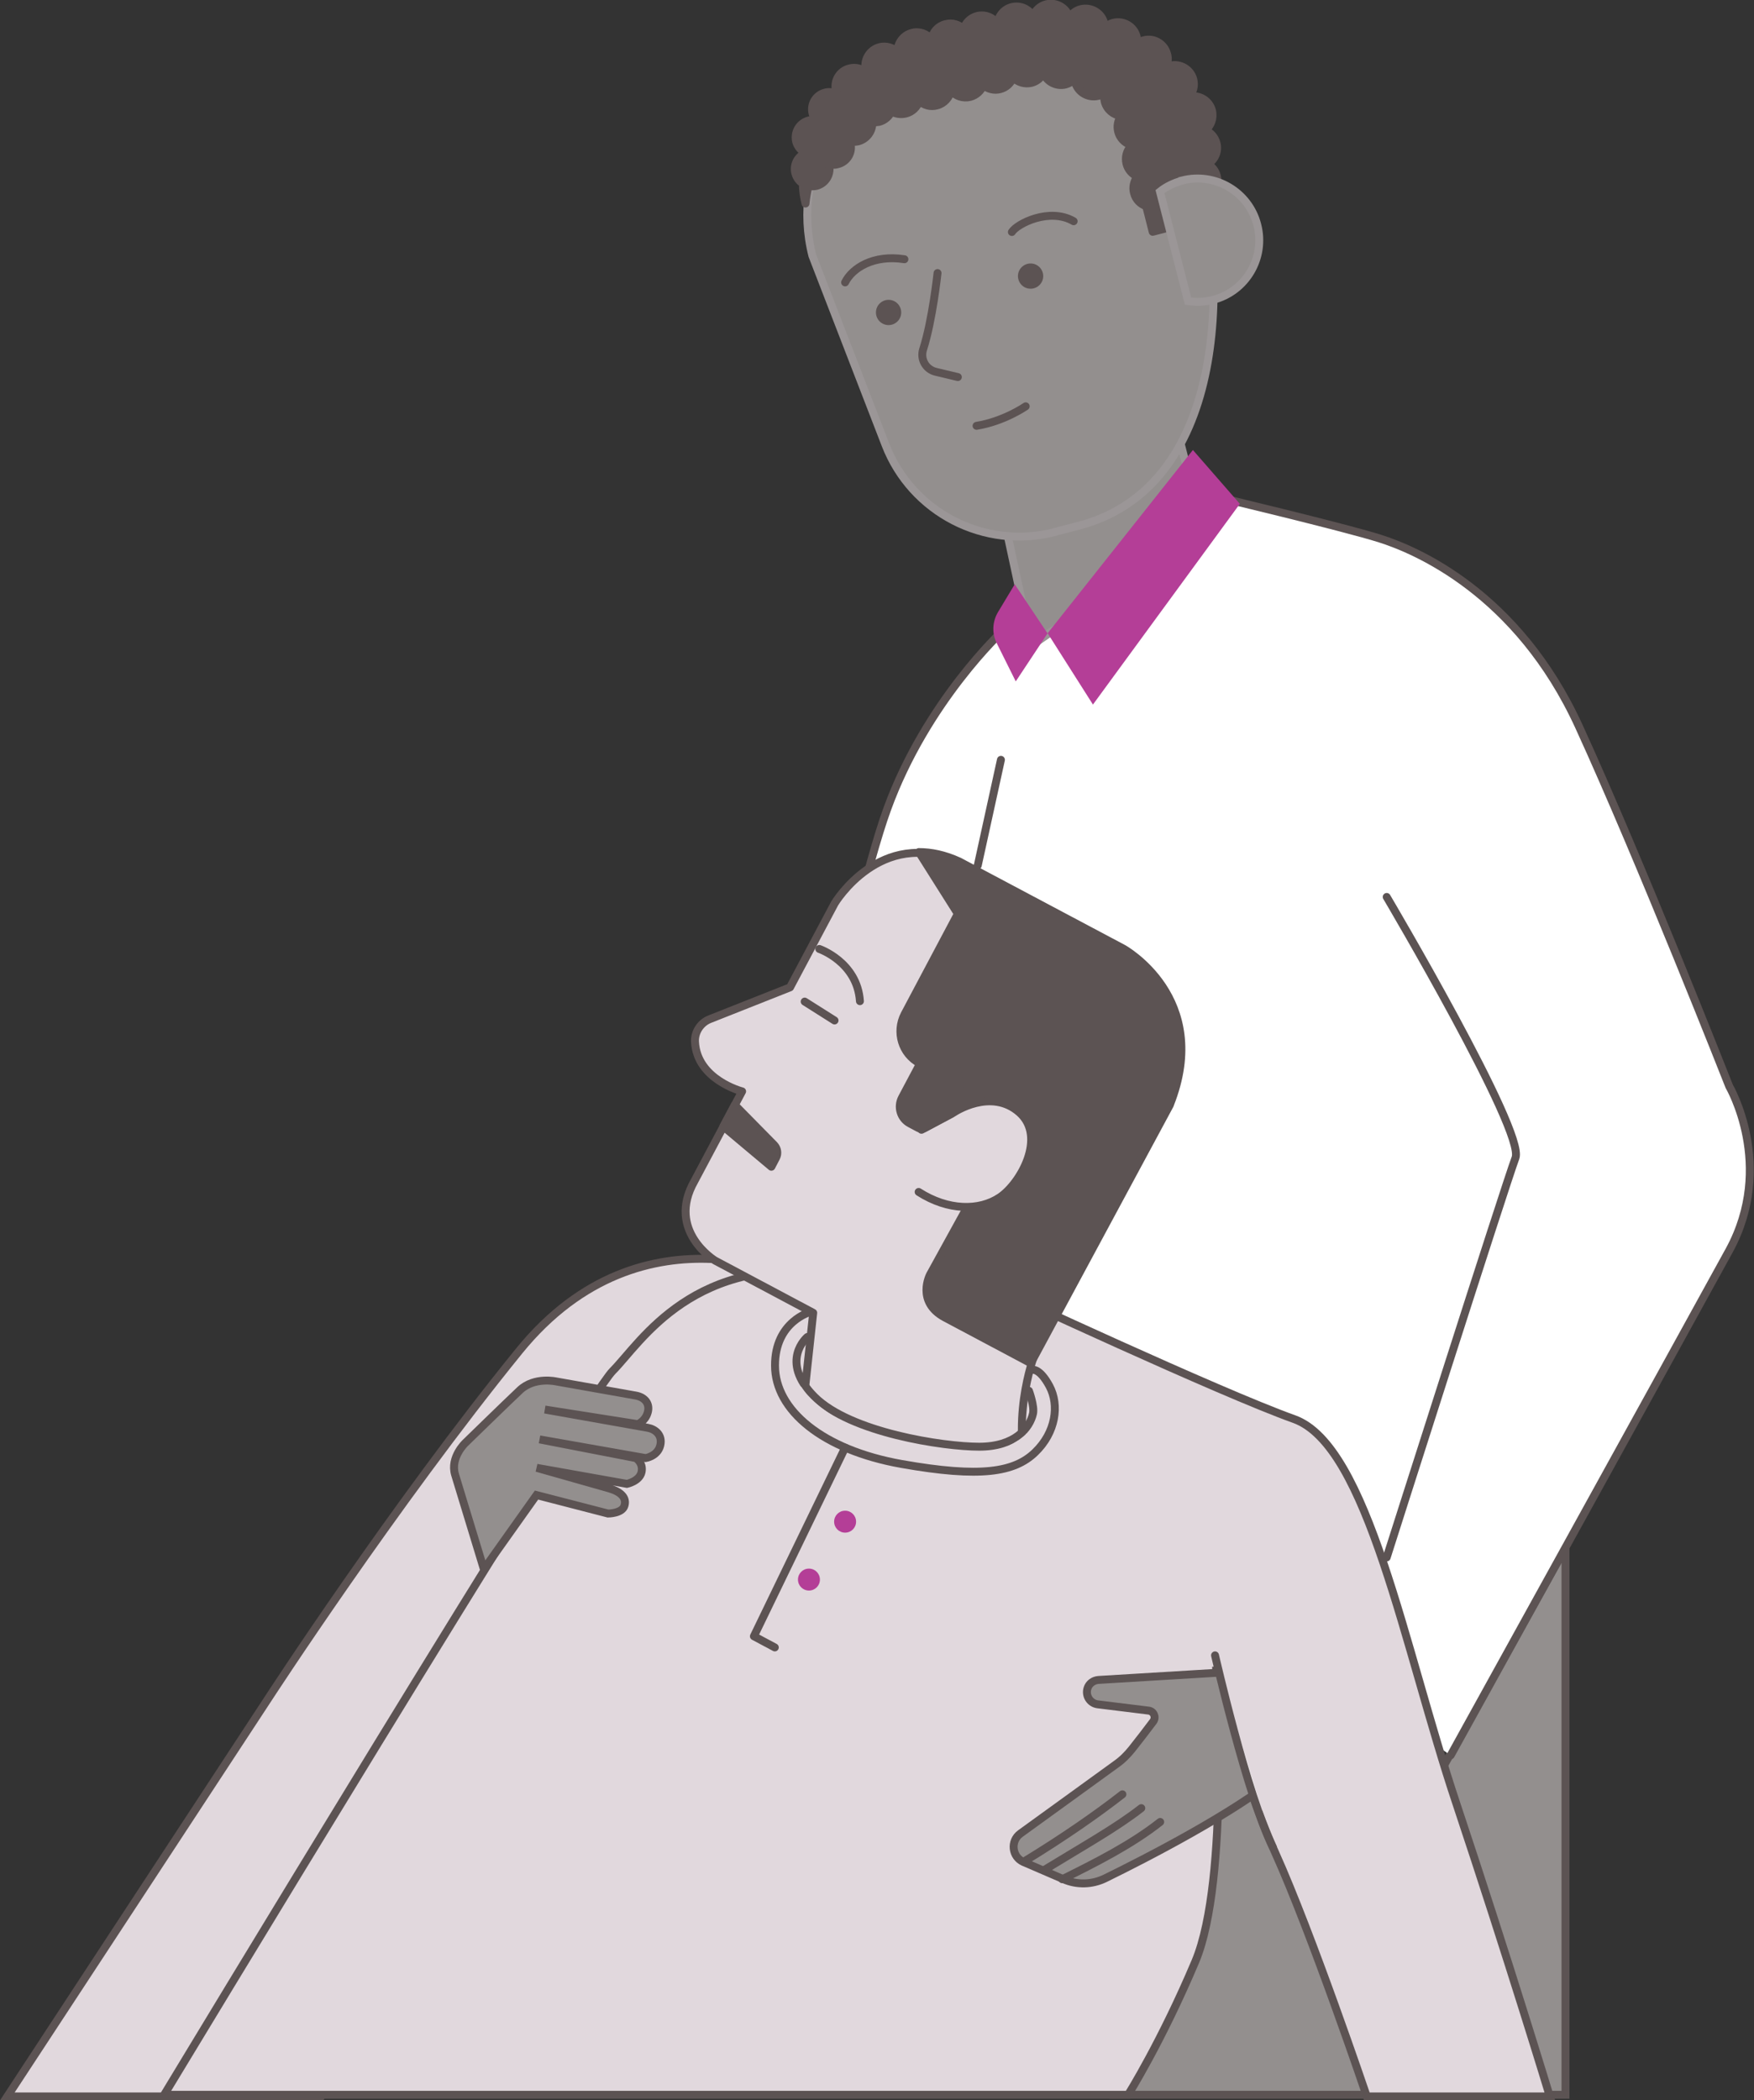 <svg xmlns="http://www.w3.org/2000/svg" id="Layer_2" data-name="Layer 2" viewBox="0 0 86.34 103.38"><rect x="0" y="0" width="86.34" height="103.38" fill="#333333" stroke="none"/><defs><style>      .cls-1 {        fill: #938f8e;      }      .cls-1, .cls-2, .cls-3, .cls-4, .cls-5 {        stroke-width: 0px;      }      .cls-2 {        fill: #b43e97;      }      .cls-6, .cls-7 {        stroke-linecap: round;      }      .cls-6, .cls-7, .cls-8 {        stroke: #5c5353;      }      .cls-6, .cls-7, .cls-8, .cls-9 {        fill: none;        stroke-width: .39px;      }      .cls-6, .cls-8, .cls-9 {        stroke-miterlimit: 10;      }      .cls-3 {        fill: #5c5353;      }      .cls-7 {        stroke-linejoin: round;      }      .cls-4 {        fill: #fff;      }      .cls-5 {        fill: #e1d8dd;      }      .cls-9 {        stroke: #9b9697;      }    </style></defs><g id="Layer_1-2" data-name="Layer 1"><g><path class="cls-1" d="M54.68,103.11h22.38v-26.93l-5.98,10.72-8.99-2.54-2.45,1.84s.26,3.01.16,4.72c-.1,1.71-.24,3.91-2.22,7.4-1.97,3.49-2.91,4.78-2.91,4.78"></path><path class="cls-8" d="M54.68,103.11h22.38v-26.93l-5.98,10.72-8.99-2.54-2.45,1.84s.26,3.01.16,4.72c-.1,1.71-.24,3.91-2.22,7.4-1.97,3.49-2.91,4.78-2.91,4.78Z"></path><path class="cls-5" d="M39.82,63.16s-8.08-4.28-14.26,3.33c-6.18,7.61-12.36,17.12-12.36,17.12L.36,103.19h15.45l20.21-33.14,3.8-6.89Z"></path><path class="cls-8" d="M39.82,63.16s-8.08-4.28-14.26,3.33c-6.18,7.61-12.36,17.12-12.36,17.12L.36,103.19h15.45l20.21-33.14,3.8-6.89Z"></path><path class="cls-4" d="M38.06,63.82s3.68-18.67,5.61-23.99c1.93-5.32,5.71-8.8,5.71-8.8l1.72.16,2.01-.37,6.68-6.04-.09-.37s6.5,1.55,8.23,2.1c1.74.55,6.77,2.65,9.79,9.24,3.02,6.59,7.4,17.72,7.4,17.72,0,0,2.28,3.9,0,8.08-2.47,4.51-13.71,24.85-13.71,24.85"></path><path class="cls-7" d="M38.06,63.82s3.68-18.67,5.61-23.99c1.93-5.32,5.71-8.8,5.71-8.8l1.72.16,2.01-.37,6.68-6.04-.09-.37s6.5,1.55,8.23,2.1c1.74.55,6.77,2.65,9.79,9.24,3.02,6.59,7.4,17.72,7.4,17.72,0,0,2.28,3.9,0,8.08-2.47,4.51-13.71,24.85-13.71,24.85"></path><polygon class="cls-1" points="58.86 26.4 50.73 32.04 49.41 24.84 58.26 22.15 58.86 26.4"></polygon><polygon class="cls-9" points="59.23 26.2 50.76 31.73 49.04 23.75 58.02 21.45 59.23 26.2"></polygon><path class="cls-1" d="M51.93,26.18l1.12-.29c7.25-1.85,7.5-11.79,5.87-18.15-1.21-4.73-5.51-6.93-9.83-5.82l-3.27.84c-4.32,1.11-6.93,5.51-5.83,9.83l3.6,9.31c1.29,3.33,4.87,5.18,8.33,4.29"></path><path class="cls-9" d="M51.93,26.18l1.12-.29c7.25-1.85,7.5-11.79,5.87-18.15-1.21-4.73-5.51-6.93-9.83-5.82l-3.27.84c-4.32,1.11-6.93,5.51-5.83,9.83l3.6,9.31c1.29,3.33,4.87,5.18,8.33,4.29Z"></path><path class="cls-3" d="M59.32,6.42c.29-.22.43-.6.34-.98-.13-.49-.62-.79-1.12-.68.19-.22.28-.54.2-.85-.13-.5-.64-.8-1.14-.68-.08.02-.16.06-.23.1.11-.2.15-.44.08-.67-.13-.5-.64-.81-1.14-.68-.13.03-.24.09-.34.17.01-.11,0-.23-.02-.35-.13-.5-.64-.8-1.14-.68-.17.04-.31.13-.43.25,0-.08,0-.16-.03-.24-.13-.5-.64-.8-1.14-.68-.25.06-.45.22-.57.42-.14-.49-.64-.78-1.14-.66-.31.08-.55.31-.65.59-.2-.36-.63-.56-1.05-.45-.39.1-.66.44-.7.82-.22-.32-.61-.48-1.01-.38-.33.09-.57.34-.66.64-.23-.23-.56-.33-.89-.24-.37.09-.63.39-.69.75-.22-.28-.6-.42-.96-.32-.43.11-.72.51-.71.94-.23-.22-.56-.32-.88-.24-.5.13-.8.64-.68,1.14.01.05.03.1.06.15-.22-.22-.54-.33-.87-.24-.49.12-.78.62-.66,1.1.02.05.04.11.06.16-.18-.09-.39-.13-.6-.07-.46.12-.73.58-.61,1.04.03.12.09.22.16.31-.11-.02-.23-.01-.35.02-.46.12-.73.58-.62,1.04.07.26.25.46.48.56-.4.15-.63.58-.52,1,.06.22.19.39.37.51,0,.33.05.66.13.98.03-.3.08-.59.15-.87.12.03.26.03.39,0,.46-.12.73-.58.62-1.04,0-.01,0-.02,0-.03.14.04.29.05.44,0,.46-.12.73-.58.61-1.04,0-.03-.02-.05-.03-.08.13.03.27.03.41,0,.43-.11.72-.51.7-.94.11.01.22,0,.33-.02.28-.07.5-.27.61-.51.21.12.46.16.71.1.32-.08.56-.32.66-.62.23.21.55.31.87.22.36-.09.62-.39.69-.73.22.27.59.4.95.31.3-.08.53-.3.64-.57.23.18.53.27.83.19.31-.08.53-.3.64-.57.23.23.57.34.9.26.27-.07.47-.24.59-.47.18.42.64.66,1.09.55.18-.05.33-.14.45-.27,0,.05.01.1.02.15.13.5.64.8,1.14.68.12-.03.22-.08.32-.15-.03.14-.04.29,0,.44.1.38.42.65.8.7-.15.22-.21.49-.14.77.08.31.31.55.6.65l.02.07c-.2.23-.29.54-.21.86.07.29.28.52.54.63-.17.22-.25.52-.17.81.08.32.31.55.6.65l.32,1.26,3.18-.82-.27-1.04c.23-.23.33-.56.25-.89-.07-.26-.23-.46-.45-.58.35-.21.54-.62.43-1.04-.08-.3-.29-.52-.55-.63"></path><path class="cls-7" d="M59.32,6.42c.29-.22.43-.6.34-.98-.13-.49-.62-.79-1.12-.68.19-.22.28-.54.2-.85-.13-.5-.64-.8-1.14-.68-.08.02-.16.06-.23.1.11-.2.15-.44.08-.67-.13-.5-.64-.81-1.14-.68-.13.03-.24.09-.34.17.01-.11,0-.23-.02-.35-.13-.5-.64-.8-1.14-.68-.17.04-.31.13-.43.25,0-.08,0-.16-.03-.24-.13-.5-.64-.8-1.14-.68-.25.06-.45.22-.57.42-.14-.49-.64-.78-1.14-.66-.31.08-.55.31-.65.59-.2-.36-.63-.56-1.05-.45-.39.1-.66.44-.7.82-.22-.32-.61-.48-1.01-.38-.33.09-.57.34-.66.64-.23-.23-.56-.33-.89-.24-.37.09-.63.39-.69.75-.22-.28-.6-.42-.96-.32-.43.11-.72.51-.71.94-.23-.22-.56-.32-.88-.24-.5.13-.8.64-.68,1.14.01.05.03.1.06.15-.22-.22-.54-.33-.87-.24-.49.12-.78.62-.66,1.1.02.05.04.11.06.16-.18-.09-.39-.13-.6-.07-.46.12-.73.58-.61,1.04.03.12.09.22.16.31-.11-.02-.23-.01-.35.02-.46.12-.73.58-.62,1.04.07.26.25.46.48.56-.4.15-.63.58-.52,1,.06.22.19.39.37.51,0,.33.05.66.13.98.03-.3.08-.59.15-.87.12.03.26.03.39,0,.46-.12.73-.58.62-1.04,0-.01,0-.02,0-.03.14.04.29.05.44,0,.46-.12.73-.58.61-1.04,0-.03-.02-.05-.03-.08.13.03.27.03.41,0,.43-.11.72-.51.7-.94.11.01.22,0,.33-.02.28-.07.5-.27.61-.51.21.12.46.16.71.1.32-.08.56-.32.66-.62.23.21.55.31.87.22.36-.09.62-.39.69-.73.22.27.59.4.95.31.3-.08.53-.3.64-.57.23.18.53.27.83.19.31-.08.53-.3.64-.57.23.23.57.34.9.26.27-.07.47-.24.59-.47.18.42.64.66,1.09.55.18-.05.33-.14.45-.27,0,.05.01.1.02.15.13.5.64.8,1.14.68.12-.03.22-.08.32-.15-.03.14-.04.29,0,.44.1.38.42.65.8.7-.15.22-.21.49-.14.77.08.31.31.55.6.65l.02.07c-.2.23-.29.54-.21.86.07.29.28.52.54.63-.17.22-.25.52-.17.81.08.32.31.55.6.65l.32,1.26,3.18-.82-.27-1.04c.23-.23.33-.56.25-.89-.07-.26-.23-.46-.45-.58.35-.21.54-.62.43-1.04-.08-.3-.29-.52-.55-.63Z"></path><path class="cls-3" d="M50.17,13.86c.15.31.52.44.83.29.31-.15.44-.52.29-.83-.15-.31-.52-.44-.83-.29-.31.15-.44.52-.29.83"></path><path class="cls-3" d="M43.18,15.65c.15.31.52.44.83.29.31-.15.44-.52.29-.83-.15-.31-.52-.44-.83-.29-.31.15-.44.52-.29.83"></path><path class="cls-6" d="M46.15,13.44s-.25,2.34-.71,3.76c-.15.48.13.98.62,1.1l1.09.26"></path><path class="cls-6" d="M50.49,20s-1.06.74-2.42.96"></path><path class="cls-6" d="M49.81,11.42c.26-.41,1.85-1.22,3.04-.53"></path><path class="cls-6" d="M41.6,13.9c.34-.69,1.38-1.38,2.92-1.14"></path><path class="cls-1" d="M58.2,8.89c-.41.11-.79.29-1.1.54l1.38,5.39c.4.06.81.05,1.23-.06,1.62-.41,2.6-2.07,2.18-3.69-.41-1.62-2.07-2.6-3.69-2.19"></path><path class="cls-9" d="M58.2,8.89c-.41.11-.79.29-1.1.54l1.38,5.39c.4.06.81.05,1.23-.06,1.62-.41,2.6-2.07,2.18-3.69-.41-1.62-2.07-2.6-3.69-2.19Z"></path><polygon class="cls-2" points="58.72 22.15 61.03 24.8 53.8 34.68 51.57 31.17 58.72 22.15"></polygon><path class="cls-2" d="M51.57,31.17l-1.57,2.37-.94-1.89c-.24-.48-.21-1.05.06-1.51l.83-1.38,1.61,2.41Z"></path><path class="cls-5" d="M49.23,63.5s10.83,5.05,14.47,6.35c3.64,1.3,5.42,11.25,7.98,18.9,2.55,7.65,4.61,14.44,4.61,14.44h-9.01s-2.71-8.01-4.51-12c-1.8-3.99-2.91-9.16-2.91-9.16,0,0,.68,10.49-1.02,14.52-1.67,3.96-3.31,6.56-3.31,6.56H8.08s20.69-34.24,22.08-35.63c1.39-1.39,3.98-5.87,11.21-4.76,7.23,1.11,7.86.78,7.86.78"></path><path class="cls-8" d="M49.23,63.5s10.83,5.05,14.47,6.35c3.64,1.3,5.42,11.25,7.98,18.9,2.55,7.65,4.61,14.44,4.61,14.44h-9.01s-2.71-8.01-4.51-12c-1.8-3.99-2.91-9.16-2.91-9.16,0,0,.68,10.49-1.02,14.52-1.67,3.96-3.31,6.56-3.31,6.56H8.08s20.69-34.24,22.08-35.63c1.39-1.39,3.98-5.87,11.21-4.76,7.23,1.11,7.86.78,7.86.78Z"></path><path class="cls-5" d="M47.12,42.44l8.08,4.29s4.38,2.42,2.29,7.68l-6.49,12.05s-1.26,3.05-.4,6.25l-11.25-1.81.68-6.28-4.83-2.57s-2.41-1.46-1.02-3.91l2.35-4.42s-2.23-.57-2.32-2.45c-.02-.49.29-.94.74-1.11l3.94-1.56,2.2-4.14s2.26-3.76,6.03-2.02"></path><path class="cls-7" d="M47.12,42.44l8.08,4.29s4.38,2.42,2.29,7.68l-6.49,12.05s-1.26,3.05-.4,6.25l-11.25-1.81.68-6.28-4.83-2.57s-2.41-1.46-1.02-3.91l2.35-4.42s-2.23-.57-2.32-2.45c-.02-.49.29-.94.74-1.11l3.94-1.56,2.2-4.14s2.26-3.76,6.03-2.02Z"></path><path class="cls-3" d="M57.59,54.37c2.09-5.26-2.3-7.68-2.3-7.68l-8.08-4.29c-.72-.33-1.38-.46-1.98-.46l1.92,3.04-2.62,4.94c-.46.88-.13,1.96.74,2.42,2.65,1.41,3.64,4.72,2.19,7.35l-1.68,3.05s-.71,1.34.73,2.11l4.23,2.25,6.85-12.72Z"></path><path class="cls-7" d="M57.59,54.37c2.09-5.26-2.3-7.68-2.3-7.68l-8.08-4.29c-.72-.33-1.38-.46-1.98-.46l1.92,3.04-2.62,4.94c-.46.88-.13,1.96.74,2.42,2.65,1.41,3.64,4.72,2.19,7.35l-1.68,3.05s-.71,1.34.73,2.11l4.23,2.25,6.85-12.72Z"></path><path class="cls-3" d="M45.22,55.53l-.43-.23c-.46-.24-.63-.81-.39-1.27l2.3-4.33.69,4.83-1.88,1c-.09.05-.2.05-.29,0"></path><path class="cls-7" d="M45.22,55.53l-.43-.23c-.46-.24-.63-.81-.39-1.27l2.3-4.33.69,4.83-1.88,1c-.09.05-.2.05-.29,0Z"></path><path class="cls-3" d="M35.61,55.45l2.36,1.98.23-.44c.11-.21.07-.46-.09-.63l-1.94-1.97-.56,1.05Z"></path><path class="cls-7" d="M35.61,55.45l2.36,1.98.23-.44c.11-.21.07-.46-.09-.63l-1.94-1.97-.56,1.05Z"></path><line class="cls-7" x1="35.8" y1="55.51" x2="37.09" y2="56.2"></line><path class="cls-7" d="M40.33,46.71s1.87.64,2,2.57"></path><path class="cls-5" d="M45.22,58.67c1.45.93,2.99.94,4,.26,1.01-.68,2.31-2.97.96-4.17-1.41-1.24-3.07-.08-3.07-.08l-1.89,3.99Z"></path><path class="cls-7" d="M45.22,58.67c1.45.93,2.99.94,4,.26,1.01-.68,2.31-2.97.96-4.17-1.41-1.24-3.23,0-3.23,0l-1.59.85"></path><line class="cls-7" x1="39.61" y1="49.3" x2="41.08" y2="50.23"></line><path class="cls-7" d="M39.74,65.81s-1.41,1.18.35,2.94c1.77,1.77,6.35,2.46,8.11,2.46s2.49-.92,2.65-1.63c.08-.36-.2-1.12-.2-1.12"></path><path class="cls-4" d="M68.26,44.15s6.82,11.54,6.34,12.84c-.49,1.3-6.34,19.67-6.34,19.67"></path><path class="cls-7" d="M68.26,44.15s6.82,11.54,6.34,12.84c-.49,1.3-6.34,19.67-6.34,19.67"></path><line class="cls-7" x1="49.27" y1="37.4" x2="48.13" y2="42.6"></line><line class="cls-7" x1="55.17" y1="86.9" x2="57.16" y2="89.66"></line><path class="cls-1" d="M67.75,81.09l-5.56,1.11-8.12.49c-.25.02-.47.18-.54.42-.11.36.13.73.5.78l2.51.31c.25.03.38.32.23.53-.29.39-.73.96-1.04,1.35-.23.29-.49.55-.79.76-.97.71-3.32,2.4-4.71,3.41-.51.37-.42,1.15.15,1.4l1.97.85c.66.29,1.41.27,2.06-.05,1.98-.97,6.34-3.2,8.67-5.13l6.32-1.05-1.65-5.19Z"></path><path class="cls-1" d="M67.75,81.09l-5.56,1.11-8.12.49c-.25.02-.47.18-.54.42-.11.36.13.73.5.78l2.51.31c.25.03.38.32.23.53-.29.39-.73.96-1.04,1.35-.23.29-.49.55-.79.76-.97.71-3.32,2.4-4.71,3.41-.51.37-.42,1.15.15,1.4l1.97.85c.66.29,1.41.27,2.06-.05,1.98-.97,6.34-3.2,8.67-5.13l6.32-1.05-1.65-5.19Z"></path><path class="cls-8" d="M67.75,81.09l-5.56,1.11-8.12.49c-.25.02-.47.18-.54.42-.11.36.13.73.5.78l2.51.31c.25.03.38.32.23.53-.29.39-.73.96-1.04,1.35-.23.29-.49.55-.79.76-.97.71-3.32,2.4-4.71,3.41-.51.37-.42,1.15.15,1.4l1.97.85c.66.29,1.41.27,2.06-.05,1.98-.97,6.34-3.2,8.67-5.13l6.32-1.05-1.65-5.19Z"></path><path class="cls-1" d="M55.25,88.32c-1.23.96-2.89,2.12-4.86,3.32l4.86-3.32Z"></path><path class="cls-1" d="M55.25,88.32c-1.23.96-2.89,2.12-4.86,3.32"></path><path class="cls-7" d="M55.25,88.32c-1.23.96-2.89,2.12-4.86,3.32"></path><path class="cls-1" d="M56.18,89c-1.23.96-2.79,1.83-4.77,3.04l4.77-3.04Z"></path><path class="cls-1" d="M56.18,89c-1.23.96-2.79,1.83-4.77,3.04"></path><path class="cls-7" d="M56.18,89c-1.23.96-2.79,1.83-4.77,3.04"></path><path class="cls-1" d="M57.12,89.68c-1.43,1.13-3.2,2.02-4.86,2.84l4.86-2.84Z"></path><path class="cls-1" d="M57.11,89.68c-1.42,1.12-3.17,2-4.82,2.82"></path><path class="cls-7" d="M57.11,89.68c-1.42,1.12-3.17,2-4.82,2.82"></path><path class="cls-5" d="M59.65,80.86s1.89,7.45,2.32,8.12c.43.67,5.62.67,5.62.67l2.63-1.71-.37-2.99-1.89-5.19-1.16-1.89-6.9,2.93-.24.06Z"></path><path class="cls-1" d="M23.84,77.21l2.57-3.62,3.52.91s.7,0,.81-.39c.12-.4-.2-.69-.76-.85s-3.56-1.01-3.56-1.01l4.44.79s.62-.13.72-.58c.1-.45-.28-.69-.28-.69l-4.74-.92,5.22.92s.59-.09.72-.62c.13-.53-.27-.81-.61-.87l-5.07-.9,4.57.72s.36-.13.49-.56-.12-.77-.6-.85c-.47-.08-3.89-.69-3.89-.69,0,0-1.07-.25-1.79.42-.71.67-2.69,2.6-2.69,2.6,0,0-.76.71-.51,1.56.26.86,1.41,4.63,1.41,4.63"></path><path class="cls-8" d="M23.84,77.21l2.57-3.62,3.52.91s.7,0,.81-.39c.12-.4-.2-.69-.76-.85s-3.56-1.01-3.56-1.01l4.44.79s.62-.13.72-.58c.1-.45-.28-.69-.28-.69l-4.74-.92,5.22.92s.59-.09.72-.62c.13-.53-.27-.81-.61-.87l-5.07-.9,4.57.72s.36-.13.49-.56-.12-.77-.6-.85c-.47-.08-3.89-.69-3.89-.69,0,0-1.07-.25-1.79.42-.71.67-2.69,2.6-2.69,2.6,0,0-.76.71-.51,1.56.26.86,1.41,4.63,1.41,4.63Z"></path><path class="cls-4" d="M59.81,81.48s1.58,6.91,2.85,9.45"></path><path class="cls-7" d="M59.81,81.48s1.58,6.91,2.85,9.45"></path><path class="cls-5" d="M37.15,66.7l2.31,1.58s.69,1.2,2.76,2c2.07.8,4.91,1.33,6.24,1.21,1.32-.12,2.06-.92,2.06-.92l1.09-.17v3.13s.09,1.09-1.24,1.02c-1.33-.07-6.3-.15-6.3-.15l-4.83-.98-1.94-2.2-.15-4.51Z"></path><path class="cls-7" d="M39.91,64.57s-1.77.46-1.76,2.65c0,2.19,2.34,4.15,6.23,4.84,3.89.69,5.55.41,6.57-.57,1.02-.98,1.21-2.32.71-3.26-.5-.93-.86-.8-.86-.8"></path><polyline class="cls-7" points="41.6 71.26 37.11 80.54 38.14 81.09"></polyline><path class="cls-2" d="M42.14,74.9c0,.3-.24.54-.54.54s-.54-.24-.54-.54.24-.54.54-.54.54.24.54.54"></path><path class="cls-2" d="M40.36,77.75c0,.3-.24.54-.54.54s-.54-.24-.54-.54.24-.54.54-.54.54.24.54.54"></path></g></g></svg>